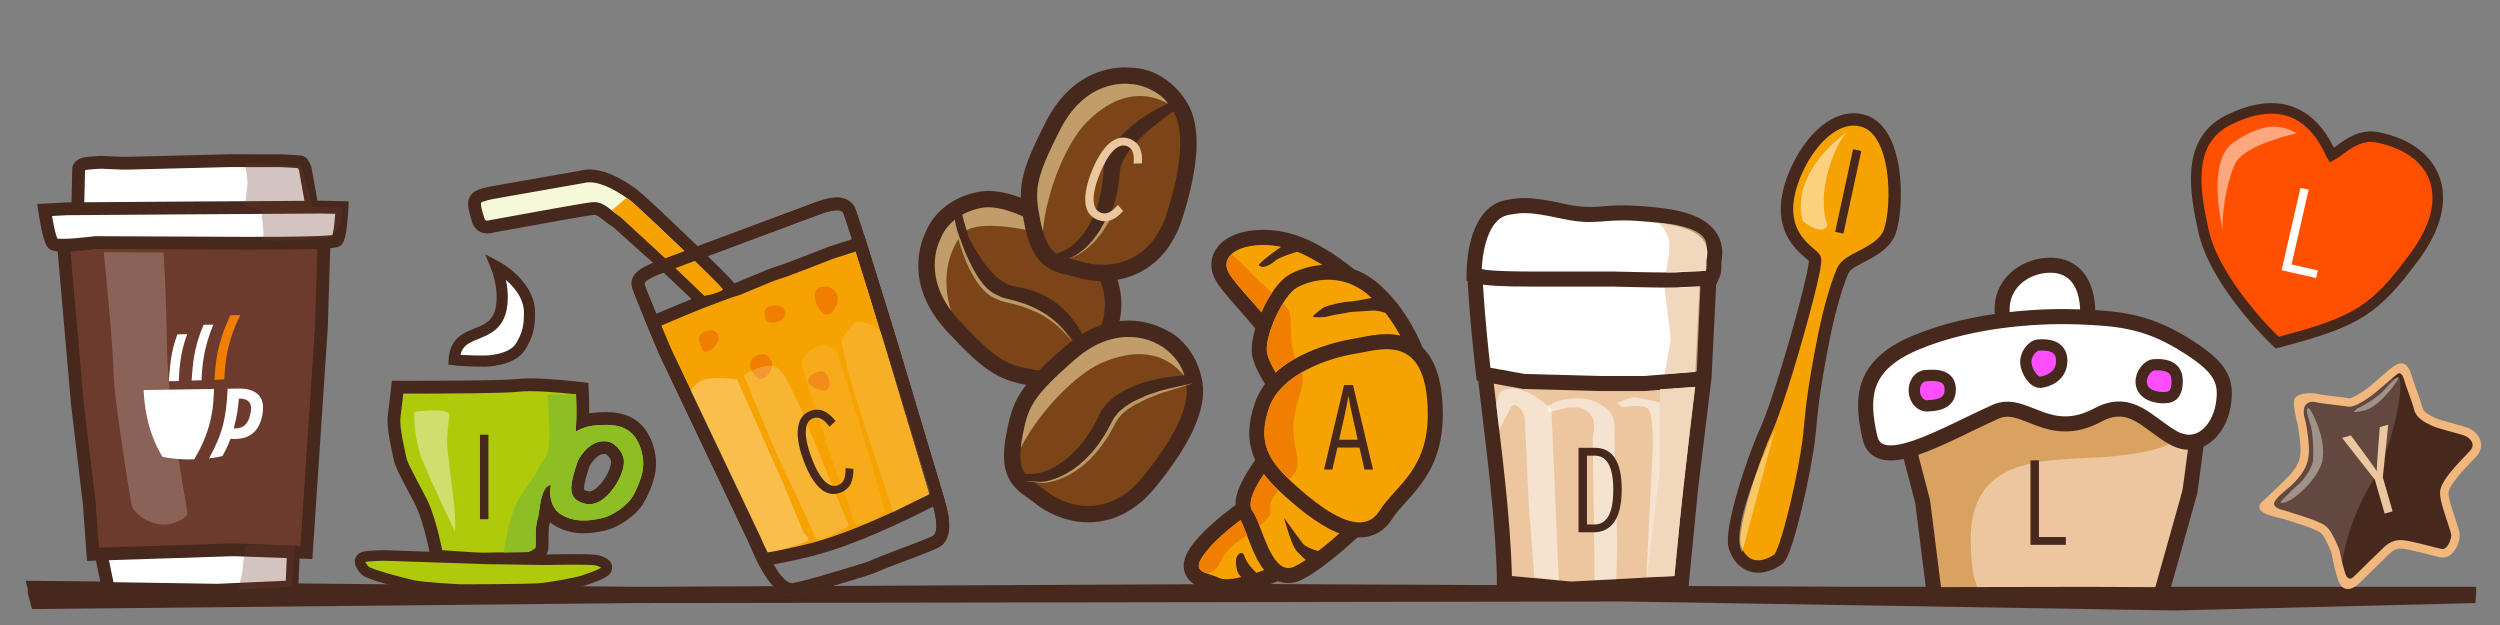 <?xml version="1.0" encoding="utf-8"?>
<!-- Generator: Adobe Illustrator 16.0.0, SVG Export Plug-In . SVG Version: 6.00 Build 0)  -->
<!DOCTYPE svg PUBLIC "-//W3C//DTD SVG 1.1//EN" "http://www.w3.org/Graphics/SVG/1.1/DTD/svg11.dtd">
<svg version="1.1" id="Layer_1" xmlns="http://www.w3.org/2000/svg" xmlns:xlink="http://www.w3.org/1999/xlink" x="0px" y="0px"
	 width="332px" height="83px" viewBox="367.5 0 332 83" enable-background="new 367.5 0 332 83" xml:space="preserve">
<rect x="367.5" y="0" width="332" height="83" fill="#808080" stroke="none"/>
<g>
	<g>
		<path fill="#AFCA0B" d="M431.693,74.247c-0.97,0-5.342-0.32-5.527-0.334l-0.649-0.048l-0.123-0.64
			c-0.008-0.039-0.775-3.998-1.829-6.261c-0.166-0.359-0.526-1.037-0.935-1.807c-1.123-2.116-1.867-3.548-1.979-4.154
			c-0.026-0.141-0.076-0.365-0.139-0.646c-0.413-1.854-0.838-3.937-0.658-5.198c0.112-0.783,0.36-2.986,0.36-2.987l0.085-0.758
			l2.28,0.004c7.274,0,12.375-0.089,13.645-0.239c0.441-0.053,0.999-0.079,1.655-0.079c2.612,0,6.073,0.407,6.22,0.425l0.721,0.085
			l0.028,0.727c0.004,0.109,0.1,2.65,0.029,3.629c0.402-0.135,0.805-0.226,1.203-0.272c0.678-0.08,1.273-0.118,1.824-0.118
			c2.186,0,3.667,0.648,4.662,2.042c0.911,1.289,1.371,3.224,1.146,4.816c-0.216,1.555-1.143,3.474-1.7,4.28
			c-0.652,0.948-2.53,2.489-4.356,2.913c-1.006,0.232-1.875,0.345-2.658,0.345l0,0c-1.302,0-2.448-0.318-3.505-0.973
			c-0.671-0.416-1.146-1.061-1.437-1.785c-0.05,0.283-0.1,0.598-0.148,0.942c-0.078,0.556-0.119,0.832-0.202,1.042
			c-0.229,0.562-0.22,2.023-0.217,2.726c0.004,0.607,0.005,0.834-0.067,1.044c-0.063,0.188-0.199,0.59-1.428,1.124l-0.157,0.068
			l-5.91,0.077C431.856,74.244,431.781,74.247,431.693,74.247z M447.683,59.438c-1.594,0-2.649,2.076-2.66,2.097
			c-0.198,0.542-0.801,2.343-0.813,3.271c-0.009,0.61,0.169,0.989,1.131,1.243c0.14,0.038,0.281,0.057,0.422,0.057
			c0.693,0,1.451-0.465,2.191-1.344c1.12-1.335,1.634-2.861,1.548-3.618c-0.078-0.688-0.862-1.522-1.292-1.635
			C448.031,59.462,447.854,59.438,447.683,59.438z"/>
	</g>
	<g>
		<path fill="#46281C" d="M437.879,51.95c2.592,0,6.119,0.419,6.119,0.419s0.102,2.67,0.028,3.573
			c-0.032,0.413-0.043,0.872-0.077,1.377c0.694-0.401,1.441-0.689,2.23-0.782c0.631-0.074,1.204-0.112,1.725-0.112
			c1.929,0,3.141,0.524,3.97,1.687c0.8,1.131,1.189,2.841,0.997,4.203c-0.189,1.365-1.031,3.155-1.558,3.916
			c-0.524,0.762-2.227,2.191-3.85,2.568c-0.912,0.211-1.724,0.323-2.466,0.323c-1.141,0-2.12-0.265-3.058-0.846
			c-1.227-0.761-1.602-2.601-1.268-3.845c-0.01,0-0.021-0.001-0.03-0.001c-1.397,0-1.518,3.924-1.728,4.457
			c-0.416,1.024-0.215,3.565-0.297,3.804c-0.08,0.237-0.963,0.621-0.963,0.621l-5.797,0.075c-0.021,0.006-0.077,0.009-0.165,0.009
			c-0.949,0-5.465-0.331-5.465-0.331s-0.782-4.072-1.894-6.459c-0.494-1.07-2.701-4.963-2.849-5.758
			c-0.148-0.795-1.004-4.076-0.791-5.568c0.113-0.79,0.363-3.013,0.363-3.013s0.582,0.002,1.521,0.002
			c3.48,0,11.866-0.023,13.743-0.246C436.761,51.972,437.296,51.95,437.879,51.95 M445.762,66.956c0.875,0,1.85-0.467,2.842-1.646
			c1.244-1.484,1.858-3.233,1.742-4.262c-0.117-1.035-1.146-2.157-1.92-2.361c-0.259-0.068-0.507-0.099-0.743-0.099
			c-2.17,0-3.424,2.574-3.424,2.574s-0.882,2.349-0.899,3.632c-0.019,1.285,0.747,1.809,1.764,2.077
			C445.329,66.927,445.542,66.956,445.762,66.956 M437.879,50.251c-0.699-0.001-1.273,0.027-1.756,0.084
			c-1.237,0.146-6.301,0.234-13.543,0.234l-1.517-0.002l-1.523-0.004l-0.171,1.514c-0.002,0.022-0.248,2.206-0.356,2.962
			c-0.2,1.404,0.24,3.577,0.669,5.504c0.06,0.268,0.108,0.482,0.134,0.618c0.122,0.659,0.646,1.726,2.063,4.396
			c0.393,0.74,0.764,1.439,0.912,1.763c1.011,2.17,1.761,6.028,1.768,6.067l0.247,1.278l1.299,0.096
			c0.468,0.034,4.605,0.336,5.589,0.336c0.087,0,0.181-0.001,0.282-0.011l5.702-0.073l0.342-0.005l0.313-0.137
			c1.388-0.603,1.737-1.165,1.896-1.636c0.116-0.337,0.115-0.624,0.111-1.316c-0.003-0.489-0.011-1.979,0.15-2.393
			c0.021-0.055,0.041-0.109,0.059-0.166c0.154,0.13,0.319,0.251,0.495,0.36c1.197,0.741,2.49,1.102,3.954,1.102
			c0.849,0,1.78-0.12,2.849-0.367c2.13-0.494,4.163-2.238,4.867-3.261c0.62-0.896,1.604-2.934,1.841-4.646
			c0.257-1.816-0.25-3.944-1.293-5.418c-1.172-1.643-2.873-2.405-5.357-2.405c-0.584,0-1.213,0.041-1.923,0.124
			c-0.076,0.009-0.152,0.02-0.229,0.031c-0.001-1.089-0.049-2.377-0.056-2.575l-0.056-1.452l-1.443-0.172
			C444.051,50.663,440.541,50.251,437.879,50.251L437.879,50.251z M445.816,61.853c0.22-0.401,1.013-1.563,1.866-1.564
			c0.1,0,0.2,0.015,0.31,0.043c0.197,0.094,0.633,0.627,0.664,0.909c0.048,0.418-0.302,1.721-1.355,2.979
			c-0.562,0.668-1.11,1.037-1.539,1.037c-0.067,0-0.134-0.009-0.201-0.026c-0.392-0.104-0.488-0.199-0.489-0.2l0,0
			c0.004,0-0.014-0.072-0.012-0.21C445.068,64.161,445.496,62.725,445.816,61.853L445.816,61.853z"/>
	</g>
</g>
<path fill="#8DBE23" d="M451.874,58.111c-1.053-1.476-2.723-1.923-5.694-1.574c-0.789,0.093-1.536,0.381-2.23,0.782
	c0.034-0.505,0.045-0.964,0.077-1.377c0.073-0.903-0.028-3.573-0.028-3.573s-0.101,0-0.261,0c-0.03,0-0.07,0-0.106,0
	c-0.076,0-0.162,0-0.259,0c-0.027,0.001-0.056,0.001-0.085,0.001c-0.125,0-0.263,0.001-0.414,0.002c-0.009,0-0.017,0-0.024,0
	c-0.692,0.005-1.627,0.016-2.606,0.041c-0.003,0-0.006,0-0.009,0c0.055,0.952,0.119,2.247,0.206,3.968
	c0.236,4.735-0.679,4.094-1.398,5.798c-0.719,1.703-2.442,3.128-3.334,5.558c-0.672,1.816-1.124,4.348-1.324,5.618l3.272-0.042
	c0,0,0.883-0.384,0.963-0.621c0.082-0.238-0.119-2.779,0.297-3.804c0.211-0.537,0.332-4.513,1.758-4.456
	c-0.205,0.766-0.14,1.755,0.225,2.581c0.237,0.484,0.562,0.965,1.043,1.264c1.549,0.959,3.211,1.057,5.523,0.522
	c1.623-0.377,3.325-1.807,3.85-2.568c0.526-0.761,1.368-2.551,1.558-3.916C453.063,60.952,452.674,59.242,451.874,58.111z
	 M448.604,65.311c-1.241,1.474-2.453,1.835-3.48,1.562c-1.017-0.269-1.782-0.792-1.764-2.077c0.018-1.283,0.899-3.632,0.899-3.632
	s1.543-3.168,4.167-2.476c0.774,0.204,1.803,1.326,1.92,2.361C450.462,62.077,449.848,63.826,448.604,65.311z"/>
<g>
	<g>
		<path fill="#7B4517" d="M507.524,50.466c-0.705,0-1.496-0.072-2.42-0.223c-4.09-0.654-5.643-1.145-11.09-7.035
			c-5.422-5.862-3.004-11.152-2.602-11.925c0.705-1.855,2.68-4.049,6.158-4.728c0.379-0.073,0.785-0.11,1.207-0.11
			c3.08,0,7.164,1.957,12.133,5.815c5.736,4.453,5.205,10.512,2.135,14.542c-0.225,0.295-0.416,0.588-0.6,0.869
			C511.587,48.981,510.612,50.466,507.524,50.466L507.524,50.466z"/>
		<path fill="#46281C" d="M498.778,27.529c2.811,0,6.775,1.945,11.469,5.59c5.281,4.101,4.646,9.474,1.938,13.027
			c-1.256,1.646-1.562,3.234-4.658,3.234c-0.627,0-1.365-0.064-2.248-0.207c-3.893-0.625-5.191-0.998-10.465-6.699
			c-5.273-5.703-2.408-10.744-2.408-10.744c0.625-1.723,2.43-3.535,5.375-4.109C498.093,27.56,498.427,27.529,498.778,27.529
			 M498.778,25.359c-0.49,0-0.967,0.045-1.414,0.133c-3.885,0.756-6.121,3.236-6.947,5.357c-0.559,1.131-2.945,6.883,2.801,13.097
			c5.377,5.812,7.127,6.633,11.717,7.369c0.979,0.158,1.826,0.234,2.592,0.234c3.674,0,4.92-1.898,5.828-3.283
			c0.186-0.283,0.361-0.551,0.555-0.805c3.396-4.457,3.992-11.148-2.33-16.058C506.413,27.393,502.106,25.359,498.778,25.359
			L498.778,25.359z"/>
	</g>
	<g>
		<path opacity="0.7" fill="#DEC28D" d="M497.778,27.621c-2.945,0.574-4.748,2.387-5.373,4.109c0,0-2.449,4.329,1.385,9.501
			c-1.25-4.042-0.465-7.558,1.389-10.072c2.092-2.836,12.786,0.367,12.786,0.367l-3.728-2.338
			C501.644,27.859,499.44,27.296,497.778,27.621z"/>
	</g>
	<g>
		<path fill="#46281C" d="M495.167,28.083c0,0,0.773,3.004,1.066,3.596c0.295,0.596,0.768,1.424,1.367,2.367
			c0.609,0.93,1.385,1.979,2.355,2.82c0.494,0.404,1.021,0.772,1.592,0.985c0.281,0.113,0.574,0.177,0.867,0.224l1.201,0.225
			c0.883,0.229,1.709,0.499,2.457,0.891c0.758,0.379,1.449,0.846,2.068,1.349c0.615,0.508,1.143,1.062,1.607,1.609
			c0.455,0.555,0.84,1.109,1.16,1.635c0.33,0.521,0.576,1.027,0.787,1.475c0.215,0.443,0.377,0.842,0.512,1.166
			c0.256,0.652,0.371,1.033,0.371,1.033l-0.877,0.396c0,0-0.199-0.33-0.547-0.91c-0.342-0.574-0.861-1.375-1.557-2.25
			c-0.695-0.871-1.568-1.828-2.668-2.596c-0.539-0.396-1.129-0.75-1.764-1.025c-0.633-0.295-1.305-0.5-1.934-0.66l-1.105-0.186
			c-0.475-0.073-0.941-0.19-1.373-0.368c-0.871-0.345-1.598-0.869-2.199-1.433c-1.199-1.14-1.953-2.408-2.502-3.508
			c-0.551-1.103-0.85-2.074-1.061-2.75c-0.203-0.677-0.877-3.755-0.877-3.755L495.167,28.083z"/>
	</g>
</g>
<g>
	<g>
		<g>
			<path fill="#F6A200" d="M536.859,46.324c-0.324-0.226-0.513-0.6-0.517-1.022c-0.011-0.851-1.938-3.022-3.343-4.609
				c-1.003-1.134-2.039-2.301-2.84-3.404c-1.239-1.703-0.751-3.008-0.353-3.633c1.155-1.805,4.43-2.579,7.969-1.88
				c2.607,0.515,5.234,2.078,6.979,3.295c1.653,1.16,2.755,2.164,2.798,2.207l0.783,0.719l-0.766,0.736
				c-9.015,8.681-10.047,8.058-10.701,7.599C536.865,46.329,536.861,46.326,536.859,46.324z"/>
			<path fill="#46281C" d="M544.181,35.893c1.62,1.131,2.697,2.121,2.697,2.121s-8.483,8.166-9.445,7.491
				c-0.057-0.039-0.088-0.11-0.089-0.215c-0.023-1.882-4.175-5.562-6.373-8.589c-2.202-3.029,2.063-4.842,6.61-3.94
				C539.965,33.228,542.401,34.645,544.181,35.893 M545.326,34.253c-2.647-1.854-5.126-3.019-7.358-3.458
				c-3.318-0.656-7.395-0.196-9,2.323c-0.913,1.429-0.774,3.164,0.383,4.757c0.828,1.141,1.882,2.329,2.898,3.48
				c1.091,1.229,2.904,3.278,3.095,4.017c0.026,0.728,0.366,1.371,0.94,1.771c1.603,1.12,3.37,0.024,7.547-3.623
				c2.252-1.967,4.346-3.982,4.435-4.068l1.531-1.472l-1.567-1.438C548.183,36.495,547.035,35.449,545.326,34.253L545.326,34.253z"
				/>
		</g>
		<g>
			<path fill="#F6A200" d="M538.919,54.105c-0.382-0.473-3.715-4.696-4.143-7.061c-0.462-2.521,2.197-8.395,4.375-9.674
				c1.886-1.1,6.091-2.259,9.905,0.41c0.188,0.133,0.374,0.271,0.562,0.425c4.485,3.639,6.354,9.535,6.433,9.785l0.287,0.932
				l-16.982,5.73L538.919,54.105z"/>
			<path fill="#46281C" d="M548.48,38.601c0.17,0.119,0.341,0.245,0.505,0.381c4.306,3.49,6.11,9.303,6.11,9.303L539.7,53.482
				c0,0-3.544-4.432-3.941-6.618c-0.398-2.184,2.125-7.585,3.899-8.626C541.35,37.246,545.092,36.229,548.48,38.601 M549.628,36.96
				c-4.225-2.956-8.891-1.674-10.98-0.45c-2.53,1.485-5.391,7.792-4.855,10.713c0.463,2.553,3.7,6.701,4.346,7.506l0.876,1.097
				l1.326-0.449l15.395-5.198l1.85-0.623l-0.581-1.864c-0.08-0.26-2.036-6.433-6.753-10.266
				C550.044,37.262,549.837,37.106,549.628,36.96L549.628,36.96z"/>
		</g>
		<g>
			<path fill="#F6A200" d="M526.521,76.664c-0.578-0.402-0.755-0.908-0.808-1.256c-0.111-0.791,0.261-1.645,1.242-2.853
				c2.503-3.083,7.6-6.347,7.813-6.481l1.068-0.679l3.408,9.844l-0.846,0.367c-1.677,0.732-7.295,3.033-9.347,2.075
				c-0.32-0.149-0.687-0.268-1.042-0.38C527.464,77.127,526.944,76.964,526.521,76.664z"/>
			<path fill="#46281C" d="M535.307,66.918l2.692,7.771c0,0-6.724,2.925-8.522,2.086c-0.859-0.399-1.846-0.557-2.381-0.931
				c-0.592-0.412-0.637-1.093,0.636-2.656C530.161,70.193,535.307,66.918,535.307,66.918 M536.371,63.87l-2.137,1.361
				c-0.225,0.141-5.452,3.484-8.057,6.694c-0.778,0.96-1.647,2.237-1.455,3.618c0.078,0.547,0.352,1.333,1.223,1.941
				c0.55,0.382,1.166,0.582,1.763,0.77c0.338,0.11,0.659,0.212,0.922,0.335c2.164,1.009,6.721-0.562,10.168-2.065l1.695-0.738
				l-0.605-1.752l-2.691-7.771L536.371,63.87L536.371,63.87z"/>
		</g>
		<g>
			<path fill="#F6A200" d="M537.037,75.921c-1.417-0.99-2.27-3.241-3.021-5.229c-0.34-0.901-0.69-1.828-0.95-2.17
				c-1.423-1.895,0.508-4.742,1.915-6.82c0.232-0.341,0.443-0.65,0.607-0.916c1.248-2.002,5.788-0.27,9.376,1.538l0.333,0.169
				l2.917,7.047l-0.486,0.472c-0.188,0.187-4.659,4.539-7.863,6.113C538.892,76.604,537.913,76.533,537.037,75.921z"/>
			<path fill="#46281C" d="M544.516,63.217l2.516,6.08c0,0-4.509,4.408-7.605,5.93c-0.688,0.339-1.285,0.244-1.814-0.124
				c-1.844-1.292-2.815-5.944-3.745-7.178c-1.193-1.591,1.54-4.958,2.57-6.605C537.466,59.672,544.516,63.217,544.516,63.217
				 M546.078,61.767l-0.661-0.337c-8.683-4.368-10.185-1.962-10.676-1.173c-0.159,0.257-0.361,0.555-0.586,0.884
				c-1.488,2.197-3.739,5.517-1.885,7.982c0.177,0.252,0.543,1.22,0.811,1.927c0.803,2.119,1.713,4.524,3.384,5.692
				c1.175,0.82,2.539,0.919,3.84,0.28c3.349-1.646,7.933-6.105,8.126-6.296l0.967-0.943l-0.519-1.251l-2.514-6.08L546.078,61.767
				L546.078,61.767z"/>
		</g>
		<g>
			<path fill="#F6A200" d="M542.43,68.08c-1.087-0.761-2.266-1.713-3.595-2.911c-3.78-3.394-5.496-6.204-3.746-11.33
				c1.692-4.95,8.471-7.262,12.212-7.85c0.322-0.048,0.673-0.118,1.048-0.191c1.95-0.391,4.623-0.921,6.738,0.557
				c1.822,1.275,2.802,3.714,2.992,7.458c0.342,6.678-2.27,9.579-4.572,12.139c-0.745,0.829-1.45,1.611-2.01,2.482
				c-0.657,1.022-1.539,1.648-2.625,1.861C547.154,70.634,545.047,69.911,542.43,68.08z"/>
			<path fill="#46281C" d="M554.515,47.174c1.357,0.949,2.374,2.902,2.565,6.688c0.432,8.42-4.066,10.36-6.423,14.029
				c-1.662,2.585-4.729,1.414-7.651-0.63c-1.233-0.861-2.44-1.88-3.503-2.835c-3.59-3.226-5.044-5.642-3.468-10.262
				c1.578-4.62,8.221-6.684,11.423-7.183C549.409,46.67,552.384,45.685,554.515,47.174 M555.66,45.533L555.66,45.533
				c-2.463-1.723-5.5-1.117-7.508-0.718c-0.357,0.073-0.695,0.14-1.006,0.187c-1.091,0.172-10.732,1.863-13,8.515
				c-1.921,5.62,0.021,8.804,4.02,12.397c1.361,1.224,2.573,2.202,3.694,2.985c2.851,1.993,5.207,2.77,7.206,2.377
				c1.344-0.265,2.476-1.063,3.271-2.304c0.517-0.801,1.196-1.557,1.915-2.355c2.313-2.568,5.187-5.766,4.827-12.857
				C558.87,49.688,557.752,46.997,555.66,45.533L555.66,45.533z"/>
		</g>
	</g>
	<path fill="#46281C" d="M543.084,73.333c0,0-2.04-0.482-2.583-1.166c-0.537-0.683-2.488-3.405-2.488-3.405s0.922,3.337,1.482,4.137
		c0.559,0.799,1.604,1.63,1.604,1.63L543.084,73.333z"/>
	<path fill="#46281C" d="M534.499,76.223c0,0-1.427-1.306-1.726-2.33c-0.301-1.025-1.038-0.116-1.093,0.255
		c-0.054,0.367-0.107,0.734,0.102,1.597c0.212,0.861,1.265,1.392,1.265,1.392L534.499,76.223z"/>
	<path fill="#46281C" d="M551.987,41.696c0,0-1.532-0.538-2.28-0.45c-0.749,0.087-2.759,0.13-3.144,0.242
		c-0.384,0.113-2.142,0.335-2.735,0.528c-0.594,0.193-2.081,0.145-1.976-0.008c0.106-0.154,1.151-1.103,1.659-1.281
		c0.506-0.179,2.219-0.651,3.068-0.665c0.848-0.016,3.307-0.586,3.671-0.562C550.614,39.528,551.987,41.696,551.987,41.696z"/>
	<path fill="#46281C" d="M540.417,33.25c-0.229-0.005-3.195,0.969-3.533,1.345c-0.339,0.371-1.48,1.023-1.872,0.825
		c-0.394-0.201-0.622-0.082,0.352-0.927c0.971-0.846,2.695-2.004,2.695-2.004L540.417,33.25z"/>
	<path fill="#F07F00" d="M533.158,71.125c-0.338-0.739-0.624-1.503-0.925-2.058c-1.614,1.202-3.254,2.582-4.502,4.121
		c-1.237,1.523-1.227,2.209-0.679,2.622c0.348,0.184,0.685,0.275,0.995,0.219c1.75-0.312,0.978-2.127,3.927-4.15
		C533.103,71.102,532.943,71.248,533.158,71.125z"/>
	<path fill="#F07F00" d="M537.278,65.09c-0.814-0.701-1.453-1.505-1.941-2.119c-1.122,1.693-2.335,3.795-1.467,4.954
		c0.286,0.382,0.578,1.1,0.903,1.94c0.111-0.102,0.237-0.218,0.392-0.355c2.073-1.869,0.205-1.388,1.473-3.568
		C536.712,65.812,537.207,65.204,537.278,65.09z"/>
	<path fill="#F07F00" d="M539.862,53.326c0.831-2.714,0.743-3.384,0.453-3.85c-1.921,1.127-3.587,2.662-4.278,4.687
		c-1.449,4.241-0.338,6.625,2.627,9.481c0.075-0.061,0.152-0.124,0.236-0.208c0.773-0.741,1.132-1.252,0.771-3.291
		C539.311,58.104,538.881,56.527,539.862,53.326z"/>
	<path fill="#F07F00" d="M539.014,45.377c-0.188-1.918-0.001-2.555-0.206-3.723c-0.069-0.381-0.415-0.85-0.923-1.384
		c-1.281,2.079-2.365,5.06-2.096,6.549c0.118,0.657,0.62,1.772,1.124,2.653c0.965-0.98,2.021-1.559,2.568-1.862
		C539.308,47.004,539.094,46.204,539.014,45.377z"/>
	<path fill="#F07F00" d="M533.639,36.254c-2.211-2.315-2.595-2.503-2.595-2.503c-0.79,0.726-0.954,1.737-0.074,2.948
		c1.142,1.571,2.719,3.203,4.062,4.785c0.295-0.769,0.871-1.879,1.403-2.633C535.476,37.974,534.681,37.34,533.639,36.254z"/>
</g>
<g>
	<g>
		<g>
			<path fill="#7B4517" d="M503.893,64.71c-1.615-1.245-2.461-2.838-1.681-6.927c0.777-4.068,1.311-5.606,7.358-10.877
				c6.019-5.249,11.237-2.675,11.997-2.253c0.511,0.212,1.005,0.502,1.468,0.858c1.612,1.24,2.704,3.172,3.077,5.439
				c0.526,3.195-1.523,7.626-6.094,13.166c-4.822,5.85-10.758,4.671-14.372,1.886l-0.387-0.306c-0.234-0.18-0.464-0.34-0.69-0.498
				C504.335,65.035,504.106,64.874,503.893,64.71z"/>
			<path fill="#46281C" d="M522.374,46.372c1.229,0.947,2.304,2.542,2.668,4.753c0.467,2.845-1.607,7.145-5.861,12.303
				c-4.17,5.058-9.397,4.393-12.872,1.715c-0.07-0.054-0.137-0.106-0.205-0.162c-0.061-0.05-0.121-0.096-0.182-0.144
				c-0.478-0.368-0.947-0.663-1.367-0.987c-1.216-0.938-1.996-2.093-1.277-5.861c0.74-3.873,1.15-5.161,7.006-10.263
				c5.853-5.104,10.809-2.094,10.809-2.094C521.524,45.805,521.959,46.052,522.374,46.372 M523.699,44.653
				c-0.526-0.405-1.088-0.737-1.669-0.98c-1.116-0.594-6.797-3.146-13.173,2.417c-5.969,5.199-6.84,6.926-7.711,11.49
				c-0.766,4.005-0.182,6.244,2.082,7.988c0.229,0.176,0.471,0.347,0.721,0.521c0.211,0.146,0.429,0.298,0.646,0.467l0.142,0.113
				c0.082,0.063,0.165,0.13,0.246,0.192c4.314,3.325,10.899,3.979,15.871-2.053c4.776-5.796,6.907-10.518,6.326-14.036
				C526.766,48.236,525.528,46.063,523.699,44.653L523.699,44.653z"/>
		</g>
		<path opacity="0.7" fill="#DEC28D" d="M513.658,48.26c3.087-1.386,7.771-2.428,11.141,1.676c-0.605-2.476-3.058-4.045-3.708-4.303
			c0,0-4.955-3.011-10.809,2.092c-5.854,5.104-6.266,6.393-7.005,10.264c-0.102,0.532-0.167,1.001-0.209,1.437
			C505.78,54.244,510.582,49.637,513.658,48.26z"/>
	</g>
	<g>
		<path fill="#46281C" d="M525.783,50.938c0,0-0.404,0.094-1.112,0.257c-0.712,0.159-1.718,0.446-2.896,0.812
			c-1.171,0.382-2.524,0.876-3.798,1.592c-0.627,0.367-1.235,0.787-1.726,1.276c-0.245,0.245-0.448,0.512-0.624,0.784l-0.555,1.055
			c-0.383,0.736-0.9,1.593-1.409,2.285c-0.52,0.719-1.104,1.38-1.706,1.983c-0.61,0.597-1.262,1.113-1.921,1.548
			c-0.659,0.434-1.329,0.777-1.979,1.023c-0.642,0.266-1.275,0.393-1.833,0.489c-0.564,0.075-1.064,0.081-1.476,0.061
			c-0.412-0.043-0.73-0.097-0.944-0.165c-0.215-0.06-0.327-0.091-0.327-0.091l0.229-0.934c0,0,0.096,0.006,0.275,0.019
			c0.173,0.026,0.44-0.002,0.771-0.007c0.333-0.035,0.735-0.102,1.188-0.229c0.451-0.146,0.945-0.341,1.462-0.612
			c0.522-0.256,1.047-0.625,1.581-1.031c0.535-0.408,1.049-0.909,1.554-1.452c0.496-0.552,0.979-1.152,1.408-1.812
			c0.22-0.327,0.446-0.653,0.632-0.992c0.195-0.333,0.394-0.664,0.581-1.062l0.284-0.569l0.146-0.286l0.193-0.348
			c0.279-0.441,0.602-0.84,0.954-1.183c0.7-0.693,1.483-1.187,2.252-1.583c1.544-0.788,3.054-1.192,4.344-1.462
			c1.291-0.274,2.383-0.354,3.143-0.42c0.757-0.055,1.207-0.041,1.207-0.041L525.783,50.938z"/>
	</g>
</g>
<g>
	<g>
		<g>
			<path fill="#7B4517" d="M508.707,35.251c-1.962-0.559-3.337-1.726-4.126-5.812c-0.784-4.065-0.859-5.692,2.808-12.828
				c3.646-7.104,9.448-6.645,10.311-6.534c0.553,0.008,1.118,0.093,1.682,0.254c1.956,0.556,3.687,1.945,4.871,3.912
				c1.672,2.774,1.408,7.649-0.785,14.488c-2.313,7.219-8.264,8.321-12.652,7.072l-0.473-0.141c-0.284-0.08-0.558-0.145-0.824-0.207
				C509.238,35.389,508.965,35.325,508.707,35.251z"/>
			<path fill="#46281C" d="M519.085,11.374c1.493,0.426,3.081,1.509,4.237,3.428c1.487,2.471,1.152,7.232-0.889,13.599
				c-2.001,6.243-7.104,7.56-11.323,6.359c-0.084-0.024-0.166-0.049-0.251-0.075c-0.074-0.022-0.147-0.044-0.221-0.065
				c-0.58-0.165-1.126-0.267-1.635-0.411c-1.477-0.421-2.63-1.205-3.357-4.973c-0.747-3.871-0.843-5.22,2.707-12.127
				c3.548-6.908,9.267-5.946,9.267-5.946C518.085,11.162,518.58,11.23,519.085,11.374 M519.68,9.287
				c-0.64-0.182-1.284-0.281-1.914-0.293c-1.256-0.138-7.479-0.404-11.341,7.122c-3.62,7.041-3.79,8.968-2.909,13.529
				c0.771,4.004,2.144,5.868,4.892,6.65c0.278,0.078,0.565,0.147,0.862,0.217c0.25,0.059,0.509,0.118,0.773,0.194l0.174,0.053
				c0.1,0.029,0.201,0.06,0.3,0.088c5.239,1.491,11.599-0.339,13.982-7.783c2.292-7.152,2.522-12.326,0.68-15.38
				C523.854,11.48,521.9,9.919,519.68,9.287L519.68,9.287z"/>
		</g>
		<path opacity="0.7" fill="#DEC28D" d="M511.688,16.355c2.354-2.431,6.319-5.133,10.97-2.568c-1.479-2.075-4.339-2.625-5.038-2.624
			c0,0-5.718-0.962-9.266,5.945c-3.55,6.909-3.454,8.258-2.707,12.127c0.102,0.533,0.215,0.992,0.338,1.413
			C506.584,24.832,509.34,18.774,511.688,16.355z"/>
	</g>
	<g>
		<path fill="#46281C" d="M523.943,14.354c0,0-0.342,0.236-0.939,0.649c-0.603,0.412-1.43,1.052-2.389,1.828
			c-0.948,0.788-2.021,1.748-2.94,2.885c-0.445,0.573-0.855,1.188-1.129,1.825c-0.138,0.318-0.228,0.641-0.29,0.958l-0.124,1.186
			c-0.083,0.827-0.248,1.813-0.464,2.645c-0.217,0.86-0.516,1.69-0.851,2.475c-0.346,0.779-0.76,1.502-1.21,2.149
			c-0.452,0.646-0.947,1.214-1.46,1.683c-0.498,0.485-1.04,0.838-1.522,1.134c-0.496,0.278-0.958,0.47-1.348,0.602
			c-0.399,0.113-0.715,0.182-0.938,0.197c-0.222,0.024-0.339,0.037-0.339,0.037l-0.133-0.952c0,0,0.092-0.03,0.265-0.085
			c0.169-0.039,0.408-0.164,0.713-0.292c0.296-0.156,0.646-0.366,1.018-0.652c0.366-0.303,0.752-0.666,1.132-1.11
			c0.391-0.431,0.74-0.968,1.087-1.544c0.346-0.578,0.637-1.231,0.905-1.923c0.257-0.697,0.482-1.434,0.637-2.206
			c0.084-0.385,0.173-0.771,0.22-1.155c0.059-0.382,0.12-0.763,0.147-1.201l0.052-0.635l0.03-0.319l0.052-0.395
			c0.097-0.514,0.248-1.003,0.448-1.452c0.394-0.903,0.938-1.651,1.505-2.305c1.144-1.304,2.396-2.238,3.495-2.966
			c1.098-0.732,2.082-1.211,2.764-1.554c0.684-0.331,1.105-0.484,1.105-0.484L523.943,14.354z"/>
	</g>
</g>
<polygon fill="#46281C" points="696.229,80.086 656.317,81.072 582.904,79.875 451.992,80.086 371.745,80.881 371.182,78.771 
	371.182,78.49 371.182,78.21 370.904,77.129 452.469,77.93 532.591,77.551 615.046,77.93 696.334,77.93 696.334,78.21 
	696.334,78.49 696.334,78.771 "/>
<g>
	<g>
		<polygon fill="#EBC69F" points="654.344,78.978 659.977,52.884 618.92,51.048 624.379,78.972 		"/>
		<path fill="#D9A260" d="M650.973,55.802l-3.287-4.754l-4.631,2.863l-3.67,2.803l-3.131-2.037l-5.703-0.606l-4.574,3.142
			l-5.191,3.25l3.594,18.508l6.57-0.063c0,0-1.691-0.108-1.74-7.161c-0.078-11.381,10.111-10.566,17.461-11.037
			c7.354-0.471,9.461-2.025,9.461-2.025L650.973,55.802z"/>
		<polygon fill="none" stroke="#46281C" stroke-width="2" points="644.82,78.933 654.48,78.978 658.32,65.317 659.977,52.884 
			640.164,54.669 618.99,51.938 622.834,66.642 624.379,78.972 		"/>
		<path fill="#FFFFFF" stroke="#46281C" stroke-width="2" d="M639.356,35.23c-3.131,0.199-6.208,2.504-5.968,6.275
			c0.242,3.774,2.977,6.668,6.107,6.469c3.131-0.201,5.475-3.422,5.232-7.193C644.488,37.007,642.487,35.029,639.356,35.23z"/>
		<path fill="#FFFFFF" stroke="#46281C" stroke-width="2" d="M632.521,54.679c3.883-1.731,6.92,3.988,13.598,0.42
			c4.378-2.344,6.644,1.166,9.969,3.029c3.321,1.863,6.072-0.895,6.649-4.295c0.576-3.4-0.34-5.156-5.343-8.209
			c-5.002-3.055-8.754-3.339-13.834-3.541c-4.457-0.176-13.754,0.116-21.644,3.416c-7.266,3.039-7.244,7.438-6.106,12.543
			C616.944,63.146,625.599,57.761,632.521,54.679z"/>
		<path fill="#FF4EFF" stroke="#46281C" stroke-width="1.5" d="M623.193,49.89c-0.885,0.058-1.545,0.998-1.475,2.105
			c0.072,1.104,0.846,1.955,1.729,1.898c0.887-0.057,3.07-0.064,3.045-2.205C626.469,49.55,624.078,49.833,623.193,49.89z"/>
		<path fill="#FF4EFF" stroke="#46281C" stroke-width="1.5" d="M638.24,45.819c-0.883,0.057-1.783,1.257-1.711,2.361
			c0.07,1.105,1.031,2.64,1.916,2.584c0.885-0.059,2.879-0.75,2.855-2.889S639.127,45.761,638.24,45.819z"/>
		<path fill="#FF4EFF" stroke="#46281C" stroke-width="1.5" d="M653.56,48.444c-0.883,0.056-1.781,1.258-1.711,2.362
			c0.072,1.105,1.043,1.901,2.688,1.998c1.166,0.068,2.109-0.164,2.088-2.304C656.599,48.361,654.446,48.387,653.56,48.444z"/>
	</g>
</g>
<g>
	<g>
		<path fill="#F6A200" stroke="#46281C" stroke-width="1.645" d="M614.792,16.002c-5.148-1.303-9.836,6.75-9.98,11.494
			c-0.137,4.529,3.346,6.122,3.697,6.839c0.357,0.721-2.16,9.558-2.16,9.558s-2.622,9.529-4.391,13.429
			c-1.769,3.903-4.746,13.084-4.086,15.257c0.793,2.619,3.158,3.531,5.792,1.684c1.104-0.774,3.611-11.754,4.104-16.391
			c0.34-3.21,0.391-5.302,1.964-13.228c0.8-4.047,2.096-8.139,2.678-9.021c0.941-1.425,5.096-2.145,6.056-4.872
			C619.642,27.407,619.655,17.228,614.792,16.002z"/>
		<path opacity="0.5" fill-rule="evenodd" clip-rule="evenodd" fill="#FFFFFF" d="M612.795,17.522c0,0-7.626,5.137-5.916,11.808
			c0,0,2.646,2.233,3.319,0.535C608.627,25.905,611.026,19.251,612.795,17.522z"/>
	</g>
	<path opacity="0.4" fill="#FFFFFF" d="M603.187,57.162c0,0-6.322,13.029-4.329,16.198L603.187,57.162z"/>
</g>
<g>
	<g>
		<path fill="#FF5000" d="M669.508,45.11c-0.324-0.312-7.945-7.696-9.407-14.546c-0.996-4.671-2.503-11.731,3.322-14.622
			c2.893-1.437,5.476-1.874,7.671-1.306c2.535,0.656,4.542,2.62,5.964,5.835c0.037,0.088,0.07,0.148,0.097,0.188
			c0.187-0.095,0.694-0.468,1.042-0.724c1.212-0.895,2.871-2.119,5.006-1.7c0.323,0.063,0.637,0.133,0.943,0.213
			c3.398,0.88,5.769,2.773,6.673,5.333c0.733,2.07,0.861,5.543-2.686,10.326c-5.261,7.101-7.574,8.57-17.675,11.249l-0.546,0.144
			L669.508,45.11z"/>
	</g>
	<g>
		<path fill="none" stroke="#46281C" stroke-width="1.4" stroke-miterlimit="10" d="M669.508,45.11
			c-0.324-0.312-7.945-7.696-9.407-14.546c-0.996-4.671-2.503-11.731,3.322-14.622c2.893-1.437,5.476-1.874,7.671-1.306
			c2.535,0.656,4.542,2.62,5.964,5.835c0.037,0.088,0.07,0.148,0.097,0.188c0.187-0.095,0.694-0.468,1.042-0.724
			c1.212-0.895,2.871-2.119,5.006-1.7c0.323,0.063,0.637,0.133,0.943,0.213c3.398,0.88,5.769,2.773,6.673,5.333
			c0.733,2.07,0.861,5.543-2.686,10.326c-5.261,7.101-7.574,8.57-17.675,11.249l-0.546,0.144L669.508,45.11z"/>
	</g>
	<path opacity="0.5" fill="#FFFFFF" enable-background="new    " d="M662.747,30.769c0,0-2.425-9.25,1.367-11.853
		c3.631-2.493,6.08-2.563,8.405-1.215c0,0-6.919,1.475-8.162,3.976C663.115,24.18,662.41,29.195,662.747,30.769z"/>
</g>
<g>
	<path fill="#FFFFFF" stroke="#46281C" stroke-width="1.7" d="M377.805,28.661c0,0,0.147-6.015,0.141-6.272
		c-0.006-0.257,0.424-0.575,0.856-0.658c0.432-0.083,2.054-0.179,2.054-0.179s2.888,0.144,3.548,0.123
		c0.66-0.021,13.473-0.335,13.473-0.335l6.901,0.003c0,0,2.461,0.112,2.695,0.176c0.233,0.064,0.553,0.854,0.553,0.854l1.037,5.824
		L377.805,28.661z"/>
	<polygon fill="#FFFFFF" stroke="#46281C" stroke-width="1.7" points="378.438,40.322 380.328,61.102 380.637,72.146 
		381.873,78.154 396.393,78.381 406.264,77.933 407.447,51.513 407.312,42.475 407.695,39.169 	"/>
	<polygon fill="#6D3B2D" stroke="#46281C" stroke-width="1.7" stroke-miterlimit="10" points="375.741,30.316 377.788,53.698 
		379.355,66.882 379.843,73.615 398.496,73.009 408.188,73.358 410.179,43.476 410.512,32.754 410.975,28.97 	"/>
	<path fill="#FFFFFF" stroke="#46281C" stroke-width="1.7" d="M373.416,27.887c0,0,0.574,3.949,1.123,4.48
		c0.545,0.53,5.594-0.151,5.594-0.151l17.463,0.077c0,0,14.092,0.126,14.625-0.352c0.532-0.481,0.697-4.373,0.697-4.373l-2.682-0.06
		l-17.611,0.107l-16.204,0.113L373.416,27.887z"/>
	<g>
		<g>
			<g>
				<g>
					<g>
						<path fill="#FFFFFF" d="M395.922,51.652c-0.09,1.739-0.029,5.054-2.638,9.349c-1.341,0.061-3.175-0.092-4.211-0.34
							c-2.11-3.442-2.432-7.2-2.496-8.87L395.922,51.652"/>
						<path fill="#F07F00" d="M395.971,50.445c0.177-2.165,0.225-4.509,2.115-8.579l1.324-0.021
							c-1.838,3.67-2.041,6.602-2.124,8.542L395.971,50.445"/>
						<path fill="#FFFFFF" d="M392.947,50.532c0.157-1.946,0.207-4.144,1.584-7.401l1.297-0.018
							c-1.352,3.256-1.488,5.642-1.562,7.384L392.947,50.532"/>
						<path fill="#FFFFFF" d="M389.923,50.621c0.139-1.694,0.206-3.782,1.133-6.223l1.301-0.02c-0.928,2.44-1.05,4.708-1.116,6.227
							L389.923,50.621"/>
						<path fill="#FFFFFF" d="M398.108,58.274c-0.317,0.826-0.459,1.191-1.067,2.294c-0.594,0.142-1.139,0.237-1.787,0.313
							c1.901-3.434,2.291-5.56,2.477-9.254l1.477-0.024c0.496-0.012,3.494-0.069,3.213,2.931c-0.18,1.867-1.031,3.28-2.648,3.644
							C399.268,58.292,398.441,58.327,398.108,58.274 M398.548,56.89c0.22,0.021,0.495,0.026,0.854-0.087
							c0.531-0.166,1.127-0.551,1.401-2.104c0.29-1.626-0.924-1.788-1.578-1.759C399.104,54.141,399.022,55.027,398.548,56.89"/>
					</g>
				</g>
			</g>
		</g>
	</g>
	<path opacity="0.2" fill="#FFFFFF" d="M381.278,33.482c0,0,1.274,12.62,1.298,15.947c0.023,3.326,2.199,16.759,2.438,17.758
		c0.236,0.999,2.865,3.054,5.28,2.341c2.412-0.714,2.096-1.562,2.096-1.562s-2.593-13.89-2.707-21.53
		c-0.113-7.643-0.457-12.902-0.457-12.902L381.278,33.482z"/>
	<path opacity="0.3" fill="#6D3B2D" d="M400.056,21.609l0.329,2.71l-0.342,3.013l2.142,0.55c0,0,0.437,3.389,0.251,3.877
		c-0.186,0.487,8.923-0.134,8.923-0.134l1.522-1.963l0.037-2.094l-3.949-0.078c0,0-1.447-5.896-1.441-5.605
		C407.529,22.176,400.056,21.609,400.056,21.609z"/>
	<polygon opacity="0.3" fill="#6D3B2D" points="400.034,72.437 399.699,75.837 399.151,78.271 406.264,77.933 406.629,72.339 	"/>
</g>
<g>
	<g>
		<g>
			<path fill="#6D3B2D" d="M478.639,27.926c0.413,0,0.719,0.109,0.856,0.376c0.337,0.657,5.604,17.853,5.604,17.853l6.396,21.366
				c0,0,0.861,3.107-0.11,3.653c-0.968,0.549-6.689,2.527-8.52,3.388c-0.247,0.114-8.22,2.594-10.068,2.877
				c-0.039,0.006-0.079,0.009-0.119,0.009c-1.83,0-4.185-6.154-4.185-6.154l-5.373-11.308l-6.57-13.795c0,0-3.402-8.026-3.473-8.486
				c-0.071-0.462,1.532-1.144,2.912-1.646c1.377-0.5,18.886-7.053,20.35-7.586C477.207,28.158,478.037,27.926,478.639,27.926
				 M478.639,26.226L478.639,26.226c-0.743,0-1.657,0.206-2.879,0.649c-0.725,0.264-5.188,1.93-9.911,3.695
				c-4.79,1.789-9.743,3.639-10.439,3.891c-2.358,0.858-4.288,1.714-4.013,3.502c0.036,0.232,0.103,0.669,3.588,8.891l0.015,0.034
				l0.016,0.034l6.57,13.795l5.345,11.246c1.266,3.293,3.284,7.185,5.748,7.185c0.125,0,0.251-0.01,0.374-0.028
				c1.925-0.295,10.062-2.8,10.527-3.015c0.847-0.398,2.717-1.103,4.368-1.725c2.274-0.857,3.697-1.399,4.276-1.728
				c1.85-1.039,1.364-3.946,0.91-5.586l-6.405-21.399c-2.427-7.921-5.386-17.487-5.721-18.141
				C480.804,27.132,480.171,26.226,478.639,26.226L478.639,26.226z"/>
		</g>
	</g>
	<g>
		<g>
			<path fill="#F5F8D9" d="M455.016,34.472l-5.62-5.033c-0.458-0.26-0.853-0.572-1.202-0.85c-0.703-0.558-1.167-0.899-1.818-0.899
				c-0.081,0-0.165,0.005-0.253,0.016c-0.916,0.11-5.239,0.873-12.852,2.267l-0.358,0.065c-0.095,0.018-0.171,0.036-0.236,0.051
				c-0.145,0.034-0.293,0.069-0.472,0.069l0,0c-0.183,0-0.361-0.04-0.531-0.117c-0.523-0.237-0.663-0.761-0.756-1.107l-0.042-0.153
				c-0.396-1.301-0.505-1.943-0.133-2.403c0.133-0.168,0.341-0.433,2.042-0.779l11.985-2.108c0.249-0.08,0.621-0.132,1.012-0.132
				c1.98,0,4.229,1.347,5.768,2.478c0.79,0.582,4.477,4.09,4.895,4.488c8.324,7.933,8.309,7.961,7.902,8.695
				c-0.694,1.219-2.359,1.41-2.547,1.428l-0.383,0.037L455.016,34.472z"/>
			<path fill="#46281C" d="M445.781,24.208c1.812,0,3.966,1.358,5.265,2.312c0.769,0.566,4.811,4.418,4.811,4.418
				s7.85,7.48,7.745,7.669c-0.49,0.86-1.884,0.993-1.884,0.993l-6.12-5.749l-5.706-5.11c-1.265-0.684-2.025-1.903-3.517-1.903
				c-0.114,0-0.232,0.007-0.355,0.022c-1.474,0.177-11.02,1.93-13.261,2.34c-0.271,0.049-0.421,0.106-0.555,0.106
				c-0.059,0-0.115-0.011-0.177-0.04c-0.199-0.09-0.248-0.432-0.339-0.733c-0.092-0.303-0.442-1.43-0.285-1.625
				c0.154-0.195,1.551-0.479,1.551-0.479l11.963-2.104C445.192,24.244,445.481,24.208,445.781,24.208 M445.781,22.507
				L445.781,22.507c-0.434,0-0.851,0.054-1.243,0.159l-11.879,2.09c-1.74,0.354-2.231,0.647-2.59,1.1
				c-0.654,0.811-0.421,1.811-0.019,3.135l0.045,0.161c0.109,0.409,0.337,1.259,1.229,1.664c0.274,0.126,0.573,0.191,0.879,0.191
				c0.277,0,0.503-0.053,0.668-0.092c0.053-0.013,0.114-0.028,0.19-0.042l0.364-0.067c7.593-1.39,11.898-2.15,12.796-2.258
				c0.055-0.007,0.104-0.01,0.152-0.01c0.355,0,0.636,0.196,1.29,0.715c0.354,0.282,0.752,0.597,1.229,0.877l5.569,4.987l6.09,5.722
				l0.561,0.526l0.765-0.073c0.38-0.036,2.317-0.295,3.2-1.844c0.662-1.199-0.039-1.906-1.437-3.316
				c-0.646-0.651-1.551-1.543-2.689-2.65c-1.956-1.899-3.924-3.775-3.924-3.775c-0.688-0.656-4.161-3.958-4.976-4.557
				C449.666,23.396,447.557,22.507,445.781,22.507L445.781,22.507z"/>
		</g>
	</g>
	<g>
		<path fill="#F6A200" d="M468.693,73.758c-0.515-0.949-0.847-1.758-0.86-1.792l-11.924-25.058l-1.723-4.117l0.777-0.331
			c1.632-0.695,5.038-2.123,5.704-2.367c0.248-0.09,0.672-0.252,1.162-0.438c2.388-0.911,3.045-1.141,3.348-1.174
			c0.155-0.047,1.287-0.523,2.195-0.906c1.694-0.712,2.935-1.228,3.471-1.369c0.759-0.198,5.002-1.86,6.396-2.407
			c0.361-0.142,0.599-0.234,0.646-0.252c0.17-0.06,1.774-0.573,3.025-0.968l0.812-0.257l0.255,0.813
			c1.663,5.298,4.061,13.124,4.061,13.124l5.92,19.779l-0.628,0.323c-4.532,2.332-11.049,5.389-16.348,6.699
			c-2.081,0.516-3.901,0.896-5.411,1.134l-0.594,0.093L468.693,73.758z"/>
		<g>
			<path fill="#46281C" d="M481.168,33.389c1.662,5.296,4.059,13.118,4.059,13.118l5.716,19.098
				c-4.185,2.153-10.846,5.314-16.163,6.63c-2.188,0.542-3.933,0.898-5.339,1.119c-0.498-0.92-0.82-1.709-0.82-1.709l-5.375-11.305
				l-6.568-13.797c0,0-0.645-1.545-1.38-3.301c1.789-0.763,5.046-2.125,5.664-2.352c0.86-0.312,3.933-1.524,4.309-1.565
				c0.373-0.037,4.812-2.04,5.791-2.298c0.982-0.256,6.861-2.588,7.119-2.683C478.336,34.29,479.928,33.781,481.168,33.389
				 M482.28,31.254l-1.625,0.513c-1.071,0.339-2.83,0.899-3.037,0.972c-0.074,0.027-0.316,0.122-0.688,0.267
				c-4.621,1.811-5.976,2.291-6.299,2.375c-0.597,0.158-1.808,0.66-3.588,1.409c-0.776,0.326-1.826,0.768-2.134,0.872
				c-0.4,0.08-1.094,0.324-3.384,1.197c-0.483,0.185-0.903,0.345-1.145,0.432c-0.715,0.263-4.174,1.714-5.752,2.387l-1.554,0.662
				l0.652,1.558l1.379,3.299l0.017,0.039l0.018,0.037l6.568,13.797l5.356,11.266c0.083,0.197,0.409,0.959,0.879,1.827l0.572,1.056
				l1.187-0.186c1.534-0.241,3.379-0.627,5.483-1.148c5.379-1.331,11.96-4.415,16.533-6.769l1.255-0.646l-0.404-1.353l-5.716-19.098
				c-0.027-0.089-2.421-7.899-4.065-13.14L482.28,31.254L482.28,31.254z"/>
		</g>
	</g>
	<path fill="#F07F00" d="M476.351,38.151c1.551-0.489,2.848,0.795,2.308,2.211c-0.539,1.416-1.51,2.001-2.382,0.674
		C475.407,39.704,475.59,38.394,476.351,38.151z"/>
	<path fill="#F07F00" d="M469.588,40.718c1.036-0.503,2.758,0.183,2.098,1.288c-0.656,1.101-2.285,1.026-2.469,0.433
		S468.839,41.08,469.588,40.718z"/>
	<path fill="#F07F00" d="M477.048,49.472c0.984,1.079,0.721,2.533-0.173,2.397c-0.894-0.135-2.281-0.65-1.984-1.501
		C475.186,49.518,476.65,49.036,477.048,49.472z"/>
	<path fill="#F07F00" d="M467.891,47.257c1.228-0.74,2.253,0.384,2.143,1.357c-0.113,0.972-1.326,2.192-1.993,1.549
		C467.374,49.522,466.41,48.151,467.891,47.257z"/>
	<path fill="#F07F00" d="M461.314,43.96c1.037-0.393,1.853,0.417,1.548,1.297c-0.307,0.881-1.706,2.144-2.197,0.978
		C460.171,45.069,460.067,44.436,461.314,43.96z"/>
	<path fill="#F6A200" d="M456.004,31.091c0,0,6.314,5.872,7.515,7.355c-0.35,0.333-0.811,0.391-1.333,0.602l-1.145,0.245
		l-5.465-5.228l-5.571-5.138c-0.404-0.37-0.77-0.546-1.245-0.994l1.939-1.677c0.212,0.147,0.407,0.29,0.584,0.427
		C452.033,27.263,456.004,31.091,456.004,31.091z"/>
	<g>
		<path fill="#46281C" d="M478.639,27.926c0.413,0,0.719,0.109,0.856,0.376c0.337,0.657,5.604,17.853,5.604,17.853l6.396,21.366
			c0,0,0.861,3.107-0.11,3.653c-0.968,0.549-6.689,2.527-8.52,3.388c-0.247,0.114-8.22,2.594-10.068,2.877
			c-0.039,0.006-0.079,0.009-0.119,0.009c-1.83,0-4.185-6.154-4.185-6.154l-5.373-11.308l-6.57-13.795c0,0-3.402-8.026-3.473-8.486
			c-0.071-0.462,1.532-1.144,2.912-1.646c1.377-0.5,18.886-7.053,20.35-7.586C477.207,28.158,478.037,27.926,478.639,27.926
			 M478.639,26.226L478.639,26.226c-0.743,0-1.657,0.206-2.879,0.649c-0.725,0.264-5.188,1.93-9.911,3.695
			c-4.79,1.789-9.743,3.639-10.439,3.891c-2.358,0.858-4.288,1.714-4.013,3.502c0.036,0.232,0.103,0.669,3.588,8.891l0.015,0.034
			l0.016,0.034l6.57,13.795l5.345,11.246c1.266,3.293,3.284,7.185,5.748,7.185c0.125,0,0.251-0.01,0.374-0.028
			c1.925-0.295,10.062-2.8,10.527-3.015c0.847-0.398,2.717-1.103,4.368-1.725c2.274-0.857,3.697-1.399,4.276-1.728
			c1.85-1.039,1.364-3.946,0.91-5.586l-6.405-21.399c-2.427-7.921-5.386-17.487-5.721-18.141
			C480.804,27.132,480.171,26.226,478.639,26.226L478.639,26.226z"/>
	</g>
	<path opacity="0.3" fill="#FFFFFF" d="M474.279,70.851c0,0-2.292-5.506-2.971-7.109c-0.683-1.606-5.924-13.352-5.924-13.352
		s-2.591-0.425-4.29-0.001c-0.821,0.204-1.456,0.839-1.898,1.447l4.049,8.504l5.375,11.305c0,0,0.322,0.789,0.82,1.709
		c0.443-0.071,0.929-0.158,1.438-0.257c1.647-0.422,3.46-1.045,3.777-1.214C475.227,71.578,474.279,70.851,474.279,70.851z"/>
	<path opacity="0.1" fill="#FFFFFF" d="M473.998,48.334c-0.095-1.33,2.217-2.754,3.095-2.49c0.878,0.268,1.555,0.801,1.555,0.801
		s6.521,20.64,6.279,21.313c-0.241,0.673-2.178,1.388-2.658,1.55c-0.355,0.121-1.196,0.489-1.399-0.37
		c-0.276-1.172-3.622-9.791-3.762-10.623C476.866,57.043,474.09,49.667,473.998,48.334z"/>
	<path opacity="0.15" fill="#FFFFFF" d="M483.81,43.405c0,0-1.525-0.714-2.311-0.72c-0.78-0.009-2.278,2.583-2.278,2.583
		s0.399,1.9,0.923,4.146c0.522,2.252,6.005,18.685,6.005,18.685s1.197-0.728,2.568-1.518c0.692-0.399,1.791-0.39,2.316-1.135
		l-5.807-18.94c0,0-0.277-0.915-0.71-2.311C484.103,43.733,483.81,43.405,483.81,43.405z"/>
	<path opacity="0.2" fill="#FFFFFF" d="M466.24,49.787c0,0,3.053-1.791,4.407-1.017c1.355,0.777,3.652,6.57,3.75,6.827
		c0.089,0.261,5.854,14.253,5.854,14.253s-4.221,2.604-4.511,1.539c-0.288-1.065-5.076-11.024-5.076-11.024L466.24,49.787z"/>
</g>
<g>
	<g>
		<g>
			<g>
				<g>
					<g>
						<path fill="#EBC69F" stroke="#6D3B2D" stroke-width="1.7" d="M567.283,77.41l-0.008-0.904c0-0.033-0.031-3.416-0.625-9.768
							c-0.344-3.709-0.852-7.93-1.342-12.01c-0.457-3.809-0.889-7.406-1.174-10.421c-0.842-8.969-0.82-8.993-0.455-9.417
							l0.275-0.322l0.43-0.024c0.971-0.055,2.119-0.084,3.414-0.084c1.801,0,3.24,0.056,3.24,0.056l10.529-0.21
							c0.135,0.005,6.446,0.332,8.11,0.332c0.098,0,0.174,0,0.229-0.004c0.578-0.123,2.801-0.432,3.494-0.528l1.193-0.165
							l-0.793,16.089l-1.787,14.744l-1.234,12.68l-14.663,0.781L567.283,77.41z"/>
						<path fill="#46281C" d="M593.538,35.095l-0.732,14.884l-1.781,14.674l-1.154,11.846l-13.731,0.732l-7.861-0.732
							c0,0-0.023-3.373-0.629-9.854c-0.664-7.146-1.926-16.166-2.516-22.432c-0.428-4.542-0.777-8.667-0.691-8.671
							c1.094-0.062,2.291-0.082,3.359-0.082c1.777,0,3.201,0.054,3.201,0.054l10.588-0.209c0,0,6.382,0.332,8.091,0.332
							c0.213,0,0.354-0.005,0.4-0.017C590.499,35.514,593.538,35.095,593.538,35.095 M595.655,32.784l-2.391,0.328
							c-1.268,0.176-2.82,0.396-3.467,0.521c-0.035,0-0.074,0-0.119,0c-1.637,0-7.925-0.325-7.987-0.328l-0.07-0.004l-0.072,0.001
							l-10.531,0.208c-0.293-0.012-1.604-0.055-3.219-0.055c-1.312,0-2.482,0.029-3.473,0.086l-0.848,0.047l-0.557,0.646
							c-0.664,0.771-0.664,0.771,0.219,10.162c0.283,3.026,0.717,6.632,1.176,10.447c0.488,4.073,0.996,8.286,1.34,11.981
							c0.586,6.297,0.619,9.65,0.619,9.685l0.016,1.808l1.801,0.168l7.859,0.732l0.146,0.014l0.146-0.008l13.731-0.732l1.719-0.092
							l0.166-1.712l1.152-11.847l1.777-14.627l0.008-0.069l0.004-0.071l0.734-14.884L595.655,32.784L595.655,32.784z"/>
					</g>
					<g>
						<path fill="#FFFFFF" d="M580.143,50.938l-10.256-0.277l-5.369-0.969l-0.084-0.74c-0.188-1.629-0.354-3.176-0.484-4.582
							c-0.387-4.104-0.508-6.339-0.586-7.817l-0.049-0.899l0.297-0.333c0.316-0.341,0.564-0.609,7.182-0.742l10.588-0.209
							c0.135,0.004,6.448,0.332,8.112,0.332c0.098,0,0.174,0,0.227-0.004c0.58-0.123,2.801-0.433,3.494-0.529l1.195-0.164
							l-0.805,16.312l-7.812,0.623L580.143,50.938L580.143,50.938z"/>
						<path fill="#46281C" d="M593.351,35.157l-0.701,14.229l-6.898,0.551h-5.608l-10.154-0.275l-4.561-0.822
							c-0.186-1.623-0.352-3.164-0.482-4.563c-0.428-4.542-0.525-6.755-0.607-8.255c-0.02-0.313,6.479-0.444,6.479-0.444
							l10.586-0.209c0,0,6.384,0.332,8.093,0.332c0.213,0,0.352-0.006,0.398-0.018C590.31,35.575,593.351,35.157,593.351,35.157
							 M595.468,32.847l-2.391,0.328c-1.268,0.176-2.82,0.398-3.467,0.523c-0.033,0-0.072,0-0.117,0
							c-1.639,0-7.925-0.326-7.989-0.33l-0.07-0.004l-0.07,0.002l-10.588,0.209c-7.043,0.141-7.293,0.412-7.896,1.062l-0.578,0.623
							l0.039,0.869l0.024,0.474c0.08,1.487,0.2,3.733,0.589,7.857c0.119,1.274,0.279,2.779,0.486,4.602l0.168,1.479l1.465,0.265
							l4.562,0.823l0.146,0.025l0.152,0.004l10.152,0.275l0.027,0.002h0.027h5.608h0.078l0.08-0.007l6.898-0.55l1.752-0.141
							l0.086-1.755l0.701-14.23L595.468,32.847L595.468,32.847z"/>
					</g>
					<path opacity="0.5" fill="#FFFFFF" enable-background="new    " d="M573.523,54.252l-2.195-1.682c0,0-1.592-0.798-2.389-0.931
						c-0.795-0.134-1.592,0-2.123,0.397c-0.262,0.196-0.465,1.029-0.604,1.824c0.125,1.055,0.254,2.119,0.381,3.188l0,0l1.533-2.864
						c0,0,0.328-0.856,1.125-0.062c0.795,0.797,0.748,1.688,0.748,1.688l0.5,10.875l0.75,9.938l3.256,0.453L573.523,54.252z"/>
					<path opacity="0.5" fill="#FFFFFF" enable-background="new    " d="M582.277,72.414l-0.402-14.598c0,0,0.398-2.256-0.797-3.318
						c-1.193-1.061-2.389-1.725-4.646-1.592c-2.256,0.133-3.449,1.062-3.449,1.062l0.113,0.828c0,0,2.266-0.68,2.93-0.68
						s1.732-0.18,2.664,0.883c0.928,1.062,0.311,3,0.311,3l0.189,12.188L579.25,77l2.889-0.09L582.277,72.414z"/>
					<g>
						<path fill="#FFFFFF" d="M589.358,37.196c-2.305,0-7.599-0.136-7.651-0.137l-10.799,0.001c-2.037,0-5.639-0.046-6.869-0.353
							l-0.771-0.193l0.016-0.796c0.016-0.761,0.264-7.451,4.436-8.177c0.77-0.133,1.4-0.244,2.252-0.244
							c1.17,0,2.672,0.222,5.021,0.74c1.396,0.309,2.512,0.445,3.609,0.445c0.646,0,1.244-0.046,1.881-0.096
							c0.734-0.057,1.566-0.122,2.591-0.122c0.545,0,1.148,0.019,1.834,0.065c3.756,0.256,7.902,0.717,9.574,2.957
							c0.701,0.942,0.908,2.084,0.613,3.396c-0.002,0.054,0.002,0.222,0.004,0.397c0.004,0.602,0,0.957-0.135,1.266l-0.223,0.516
							l-0.557,0.078c-0.559,0.079-1.529,0.114-2.389,0.145c-0.473,0.018-1.059,0.039-1.197,0.06
							C590.501,37.173,590.341,37.196,589.358,37.196z"/>
						<path fill="#46281C" d="M569.969,28.3c1.018,0,2.367,0.178,4.807,0.715c1.645,0.363,2.807,0.469,3.826,0.469
							c1.453,0,2.615-0.217,4.47-0.217c0.525,0,1.107,0.018,1.768,0.062c4.611,0.313,10.225,0.942,9.281,5.135
							c-0.059,0.252,0.025,1.257-0.074,1.488c-0.92,0.129-3.346,0.139-3.641,0.213c-0.082,0.021-0.475,0.029-1.047,0.029
							c-2.318,0-7.626-0.136-7.626-0.136h-10.277c0,0-0.205,0.001-0.547,0.001c-1.465,0-5.443-0.027-6.627-0.322
							c0,0,0.127-6.605,3.607-7.211C568.611,28.402,569.191,28.3,569.969,28.3 M569.969,26.3L569.969,26.3
							c-0.938,0-1.641,0.123-2.387,0.252c-4.998,0.869-5.283,8.304-5.301,9.148l-0.029,1.592l1.545,0.387
							c1.018,0.254,3.408,0.382,7.111,0.382l0.561-0.001h10.238c0.449,0.012,5.392,0.137,7.651,0.137
							c0.855,0,1.166-0.016,1.402-0.061c0.188-0.016,0.693-0.034,1.07-0.049c0.883-0.031,1.883-0.067,2.492-0.153l1.111-0.157
							l0.445-1.031c0.223-0.518,0.219-1.051,0.215-1.668c0-0.108-0.002-0.213,0-0.297c0.396-1.938-0.219-3.289-0.814-4.088
							c-1.926-2.582-6.148-3.074-10.309-3.357c-0.662-0.045-1.285-0.067-1.902-0.067c-1.062,0-1.913,0.065-2.667,0.125
							c-0.643,0.05-1.197,0.093-1.803,0.093c-1.023,0-2.07-0.13-3.396-0.423C572.75,26.52,571.234,26.3,569.969,26.3L569.969,26.3z"
							/>
					</g>
				</g>
			</g>
		</g>
		<polygon opacity="0.7" fill="#EBC69F" points="588.565,38.249 590.753,38.187 593.315,38.062 592.837,49.324 588.565,49.688 
			589.378,45.062 		"/>
		<path opacity="0.7" fill="#EBC69F" d="M588.753,36.124c0,0,0.625-2.938,0.375-4.188s-1.125-2.312-1.625-2.375
			c0,0,6.625,0.25,6.625,3.062c0,2.812-0.082,3.328-0.082,3.328L588.753,36.124z"/>
	</g>
	<polygon fill="#F1D7BC" points="587.94,51.688 592.565,51.375 589.761,76.498 586.228,76.625 587.94,62.5 	"/>
	<g>
		<path opacity="0.5" fill="#FFFFFF" enable-background="new    " d="M586.128,76.625l0.1-0.004L587.94,62.5v-8.998
			c-0.062-0.041-0.104-0.064-0.104-0.064s-2.521-0.664-3.318-0.664c-0.795,0-2.257,0.797-2.257,0.797l0.664,0.53
			c0,0,3.046-0.593,3.577,0.337c0.531,0.928,0.5,4.812,0.5,4.812L586.128,76.625z"/>
		<polygon opacity="0.5" fill="#FFFFFF" enable-background="new    " points="589.761,76.498 587.911,76.564 589.87,76.498 
			590.61,68.885 		"/>
	</g>
</g>
<g>
	<g>
		<path opacity="0.4" fill="#FFFFFF" d="M422.524,54.697c0,0-0.213,3.25,1.152,6.602c1.367,3.355,4.253,9.279,4.253,9.279
			c0.146-2.55-0.453-6.14-0.98-10.704c-0.23-1.99,0.188-4.006,0.233-4.717C427.25,54.025,422.524,54.697,422.524,54.697z"/>
	</g>
	<path fill="#AFCA0B" stroke="#46281C" stroke-width="1.4" d="M432.035,74.218l8.071,0.118c0,0,6.029-0.167,6.797,0.103
		c0.765,0.268,1.399,0.534,1.135,1.168c-0.267,0.638-2.453,1.248-3.097,1.496c-0.646,0.244-4.374,0.962-6.042,1.063
		c-1.67,0.103-9.446,0.14-10.091,0.129c-0.64-0.008-4.932-0.26-6.367-0.532c-0.627-0.118-5.94-1.442-6.455-1.987
		c-1.001-1.06-0.72-1.615-0.228-1.796c0.491-0.183,2.695-0.218,2.695-0.218L432.035,74.218z"/>
</g>
<g>
	<path fill="#46281C" d="M684.384,73.18c0,0-2.985,2.875-3.569,3.485c-0.584,0.609-1.639,1.59-2.139,0.523
		c-0.503-1.063-1.021-3.979-1.021-3.979s-0.785-1.96-1.335-2.604c-0.553-0.646-1.031-0.636-1.395-0.866
		c-0.362-0.231-4.203-1.419-4.203-1.419s-3.114-0.604-2.549-1.153c0.849-0.825,2.401-2.207,3.572-3.434
		c1.346-1.404,1.864-2.436,1.829-4.107c-0.038-1.673-0.443-3.539-0.443-3.539s-0.652-2.494-0.362-2.92
		c0.289-0.425,1.826-0.478,2.368-0.311c0.541,0.17,3.717,0.479,4.197,0.587c0.478,0.11,1.464-0.43,2.524-1.17
		c1.06-0.741,2.971-2.539,3.735-3.093c0.766-0.556,1.181-0.625,1.632,0.86c0.45,1.485,1.21,3.302,1.411,4.194
		c0.198,0.893,1.246,1.429,2.15,1.825c0.906,0.399,3.45,0.962,4.295,1.301c0.843,0.341,2.082,1.609,0.798,2.95
		c-1.286,1.344-3.685,3.726-3.777,5.045c-0.089,1.318,1.468,4.874,1.483,5.709c0.02,0.836-0.701,2.605-1.9,2.393
		c-1.2-0.214-4.754-1.354-5.766-1.151S684.384,73.18,684.384,73.18z"/>
	<path fill="#F1B77D" d="M693.209,73.427c-0.461,0.482-1.034,0.69-1.619,0.588c-0.402-0.071-1.019-0.232-1.734-0.42
		c-1.22-0.314-3.257-0.847-3.825-0.733c-0.632,0.123-1.022,0.477-1.162,0.621c-0.027,0.029-0.041,0.046-0.041,0.046l-0.026,0.03
		l-0.025,0.025c-0.028,0.031-2.982,2.873-3.556,3.47c-0.576,0.604-1.34,1.282-2.116,1.155c-0.281-0.046-0.676-0.219-0.938-0.779
		c-0.492-1.048-0.979-3.631-1.057-4.063c-0.226-0.561-0.829-1.94-1.219-2.394c-0.286-0.338-0.522-0.43-0.797-0.534
		c-0.15-0.061-0.307-0.121-0.465-0.222c-0.274-0.146-2.263-0.798-4.043-1.351c-0.137-0.028-0.689-0.14-1.265-0.305
		c-1.119-0.319-1.609-0.611-1.745-1.039c-0.082-0.256-0.014-0.534,0.181-0.738c0.008-0.007,0.018-0.017,0.026-0.023
		c0.284-0.278,0.653-0.622,1.046-0.986c0.774-0.727,1.738-1.626,2.513-2.432c1.294-1.354,1.701-2.255,1.67-3.705
		c-0.035-1.537-0.396-3.272-0.429-3.42c-0.024-0.095-0.174-0.685-0.295-1.327c-0.247-1.312-0.172-1.767,0.016-2.042
		c0.029-0.04,0.06-0.079,0.097-0.116c0.591-0.62,2.329-0.592,2.901-0.414c0.271,0.083,1.606,0.244,2.492,0.352
		c0.891,0.106,1.447,0.176,1.664,0.224c0.015,0.004,0.454,0.051,2.077-1.084c0.571-0.397,1.43-1.145,2.191-1.802
		c0.635-0.553,1.181-1.026,1.536-1.284c0.296-0.214,0.848-0.614,1.426-0.419c0.588,0.196,0.864,0.872,1.077,1.572
		c0.2,0.661,0.464,1.385,0.715,2.086c0.316,0.873,0.59,1.631,0.706,2.153c0.136,0.611,1.002,1.067,1.827,1.432
		c0.45,0.2,1.434,0.464,2.295,0.7c0.806,0.221,1.564,0.426,1.983,0.594c0.689,0.277,1.467,0.959,1.662,1.857
		c0.103,0.487,0.076,1.229-0.668,2.005c-0.101,0.104-0.211,0.221-0.324,0.339c-0.127,0.131-0.258,0.268-0.396,0.41
		c-0.771,0.811-2.832,2.958-2.898,3.943c-0.045,0.664,0.483,2.257,0.873,3.417c0.386,1.159,0.602,1.833,0.612,2.24
		C694.164,71.711,693.839,72.768,693.209,73.427z M684.059,72.702c0.209-0.224,0.807-0.759,1.752-0.947
		c0.759-0.15,2.271,0.216,4.328,0.753c0.664,0.17,1.29,0.334,1.646,0.398c0.077,0.013,0.31,0.055,0.607-0.256
		c0.419-0.438,0.639-1.207,0.632-1.571c-0.006-0.259-0.311-1.174-0.555-1.907c-0.488-1.46-0.989-2.968-0.929-3.853
		c0.08-1.155,1.343-2.693,3.211-4.646c0.137-0.145,0.271-0.281,0.396-0.414c0.114-0.118,0.222-0.23,0.324-0.335
		c0.325-0.341,0.448-0.664,0.379-0.988c-0.1-0.466-0.579-0.888-0.982-1.049c-0.356-0.145-1.118-0.353-1.855-0.551
		c-0.946-0.26-1.925-0.525-2.451-0.757c-1.144-0.502-2.233-1.12-2.478-2.22c-0.102-0.451-0.374-1.214-0.665-2.014
		c-0.258-0.717-0.524-1.451-0.733-2.142c-0.173-0.565-0.523-0.739-0.763-0.569c-0.315,0.23-0.871,0.712-1.459,1.223
		c-0.782,0.677-1.667,1.445-2.284,1.876c-1.854,1.296-2.561,1.354-2.973,1.259c-0.172-0.038-0.903-0.126-1.55-0.204
		c-1.404-0.168-2.35-0.287-2.69-0.39c-0.393-0.123-2.162-0.144-1.293,2.548l0.007,0.021c0.016,0.078,0.415,1.938,0.452,3.646
		c0.04,1.76-0.479,2.938-1.981,4.507c-0.793,0.833-1.994,1.562-2.559,2.477c-0.39,0.631,0.5,1.028,1.234,1.17l0.029,0.005
		l0.029,0.011c1.175,0.362,3.953,1.237,4.338,1.48c0.067,0.042,0.164,0.083,0.274,0.125c0.328,0.125,0.775,0.3,1.245,0.85
		c0.597,0.696,1.348,2.553,1.429,2.762l0.024,0.052l0.01,0.06c0.139,0.791,0.543,2.648,0.925,3.467
		c0.322,0.259,0.431,0.576,1.274-0.303c0.564-0.592,3.266-3.196,3.563-3.48C683.991,72.772,684.019,72.74,684.059,72.702z"/>
	<path opacity="0.4" fill="#FFFFFF" enable-background="new    " d="M670.327,66.685c0,0,1.542-1.648,2.354-2.307
		c0.813-0.654,1.923-2.312,1.997-3.272c0.074-0.962,0.03-3.687-0.409-4.916c-0.44-1.229-0.532-1.978-0.212-2.005
		c0.319-0.026,2.83,4.805,1.65,7.649C674.528,64.678,670.999,67.292,670.327,66.685z"/>
	<path opacity="0.4" fill="#FFFFFF" enable-background="new    " d="M680.546,54.254c0,0,2.288-1.046,3.573-2.47
		c1.284-1.422,1.853-1.854,1.916-1.637c0.064,0.218-2.445,3.859-4.506,4.345C679.466,54.975,680.135,54.602,680.546,54.254z"/>
	<path opacity="0.15" fill="#FFFFFF" enable-background="new    " d="M678.176,73.002l0.021,0.051l0.011,0.058
		c0.066,0.371,0.189,0.975,0.34,1.598c0.119-0.956,0.791-5.313,3.774-10.368c3.382-5.734,4.517-14.01,3.714-14.19
		c-0.201-0.047-0.562,0.044-0.987,0.202c-0.186,0.161-0.382,0.33-0.584,0.506c-0.78,0.678-1.663,1.445-2.284,1.878
		c-1.85,1.293-2.561,1.353-2.972,1.257c-0.172-0.038-0.904-0.125-1.548-0.203c-1.404-0.17-2.353-0.287-2.691-0.391
		c-0.395-0.125-2.162-0.143-1.292,2.549l0.005,0.021c0.019,0.076,0.417,1.937,0.455,3.644c0.037,1.761-0.48,2.939-1.984,4.509
		c-0.793,0.832-1.991,1.562-2.559,2.477c-0.389,0.63,0.501,1.025,1.234,1.17l0.03,0.006l0.027,0.009
		c1.176,0.362,3.954,1.237,4.34,1.482c0.065,0.041,0.165,0.08,0.276,0.123c0.325,0.127,0.772,0.301,1.243,0.852
		C677.343,70.937,678.095,72.79,678.176,73.002z"/>
</g>
<polygon fill="#46281C" points="432.36,68.952 432.36,57.733 431.24,57.733 431.24,68.952 432.36,68.952 "/>
<path fill="#46281C" d="M480.829,62.276l-1.034-0.118c0.008,0.652-0.067,1.164-0.223,1.531c-0.16,0.369-0.428,0.622-0.814,0.761
	c-0.594,0.216-1.194,0.009-1.802-0.62c-0.606-0.626-1.182-1.674-1.727-3.142c-0.521-1.446-0.763-2.608-0.719-3.487
	c0.045-0.878,0.358-1.427,0.94-1.647c0.359-0.143,0.705-0.132,1.044,0.033c0.338,0.162,0.729,0.523,1.175,1.084l0.794-0.769
	c-0.505-0.631-1.026-1.069-1.569-1.312c-0.543-0.244-1.137-0.251-1.785-0.019c-0.952,0.368-1.498,1.121-1.641,2.26
	c-0.145,1.139,0.095,2.552,0.71,4.242c0.624,1.708,1.35,2.949,2.175,3.725c0.826,0.774,1.725,0.991,2.701,0.651
	c0.682-0.259,1.155-0.664,1.422-1.213C480.739,63.688,480.859,63.035,480.829,62.276L480.829,62.276z"/>
<path fill-rule="evenodd" clip-rule="evenodd" fill="#46281C" d="M549.838,62.354l-2.66-11.221h-1.186l-2.661,11.221h1.105
	l0.673-2.918h2.935l0.657,2.918H549.838L549.838,62.354z M547.802,58.396h-2.467l0.625-2.788c0.123-0.533,0.239-1.071,0.352-1.618
	c0.11-0.546,0.198-1.032,0.257-1.461c0.065,0.427,0.154,0.908,0.263,1.446c0.109,0.539,0.224,1.076,0.347,1.615L547.802,58.396
	L547.802,58.396z"/>
<path fill-rule="evenodd" clip-rule="evenodd" fill="#46281C" d="M582.865,64.997c0.002-1.815-0.295-3.19-0.889-4.123
	c-0.592-0.933-1.481-1.401-2.668-1.405h-2.18v11.218h2.002c1.174,0.009,2.087-0.448,2.738-1.371
	C582.524,68.393,582.856,66.953,582.865,64.997L582.865,64.997z M581.745,65.045c-0.009,1.652-0.232,2.834-0.673,3.552
	s-1.052,1.066-1.828,1.05h-0.994v-9.138h1.011c0.817-0.003,1.438,0.37,1.856,1.12C581.533,62.378,581.744,63.517,581.745,65.045
	L581.745,65.045z"/>
<polygon fill="#46281C" points="612.308,31.022 614.679,20.056 613.584,19.82 611.213,30.787 612.308,31.022 "/>
<polygon fill="#46281C" points="641.843,72.354 641.843,71.314 638.271,71.314 638.271,61.135 637.148,61.135 637.148,72.354 
	641.843,72.354 "/>
<polygon fill="#FFFFFF" points="675.076,36.928 675.308,35.914 671.822,35.117 674.09,25.193 673,24.944 670.501,35.882 
	675.076,36.928 "/>
<path fill="#EBC69F" d="M684.659,56.394l-1.124,0.323l-0.239,3.157c-0.044,0.48-0.08,0.961-0.108,1.443
	c-0.03,0.483-0.047,0.901-0.051,1.254c-0.185-0.29-0.42-0.632-0.704-1.023c-0.28-0.393-0.569-0.784-0.862-1.177l-1.87-2.549
	l-1.169,0.337l4.354,5.552l1.295,4.497l1.06-0.306l-1.3-4.512L684.659,56.394L684.659,56.394z"/>
<path fill="#FFFFFF" stroke="#46281C" stroke-width="1.478" d="M427.816,47.776c1.441,0.19,4.092,0.179,4.092,0.179
	s3.551-0.015,4.729-1.937c0.944-1.545,1.211-2.701,1.179-4.583c-0.063-3.754-4.412-6.052-4.412-6.052s1.185,2.879,0.657,5.574
	C433.182,45.453,428.1,43.203,427.816,47.776z"/>
<g>
	<g>
		<path fill="#BB9A66" d="M525.786,50.949l-2.728,0.852l-0.685,0.201c-0.222,0.07-0.473,0.126-0.67,0.207l-1.332,0.516
			c-0.456,0.154-0.854,0.398-1.281,0.592l-0.632,0.306c-0.224,0.105-0.407,0.189-0.604,0.334l-0.597,0.393
			c-0.189,0.137-0.349,0.294-0.524,0.438l-0.259,0.221c-0.054,0.031-0.142,0.17-0.21,0.25l-0.441,0.562l0.027-0.041
			c-0.307,0.578-0.623,1.176-0.959,1.743c-0.159,0.287-0.329,0.572-0.526,0.85c-0.192,0.28-0.368,0.558-0.576,0.839l-0.621,0.771
			c-0.195,0.264-0.452,0.496-0.675,0.745c-0.22,0.241-0.473,0.503-0.727,0.706c-0.257,0.21-0.489,0.439-0.767,0.634l-0.829,0.583
			l-0.869,0.495c-0.282,0.17-0.614,0.277-0.918,0.418c-0.307,0.147-0.639,0.223-0.949,0.322c-0.311,0.108-0.654,0.143-0.981,0.206
			c-0.353,0.076-0.667,0.014-1.003,0.007c-0.667-0.065-1.321-0.149-1.975-0.249c0.658,0.06,1.319,0.102,1.971,0.127
			c0.319-0.012,0.679,0.024,0.969-0.064c0.316-0.083,0.634-0.13,0.943-0.259c0.312-0.117,0.629-0.196,0.913-0.349
			c0.29-0.147,0.591-0.251,0.87-0.433l0.835-0.515l0.772-0.584c0.259-0.192,0.491-0.438,0.738-0.655
			c0.256-0.217,0.46-0.433,0.683-0.683c0.214-0.246,0.451-0.46,0.647-0.73l0.611-0.78c0.182-0.251,0.356-0.535,0.535-0.801
			c0.185-0.264,0.35-0.548,0.507-0.84c0.331-0.574,0.624-1.148,0.931-1.741l0.011-0.021l0.017-0.02l0.448-0.556
			c0.088-0.099,0.12-0.173,0.254-0.29l0.288-0.239c0.192-0.155,0.381-0.328,0.578-0.466l0.603-0.384
			c0.19-0.137,0.438-0.255,0.647-0.348l0.658-0.308c0.44-0.196,0.872-0.432,1.329-0.56l1.355-0.453
			c0.249-0.086,0.468-0.12,0.703-0.184l0.694-0.167l2.792-0.62L525.786,50.949z"/>
	</g>
</g>
<g>
	<g>
		<path fill="#BB9A66" d="M494.131,29.368l1.004,2.675c0.165,0.443,0.319,0.898,0.494,1.33c0.189,0.438,0.38,0.875,0.588,1.295
			c0.196,0.428,0.429,0.838,0.64,1.259l0.36,0.604c0.124,0.208,0.233,0.394,0.379,0.587c0.272,0.391,0.561,0.737,0.883,1.07
			c0.174,0.168,0.311,0.307,0.512,0.45c0.188,0.159,0.374,0.253,0.56,0.377l-0.021-0.01l0.709,0.327
			c0.245,0.114,0.462,0.224,0.694,0.269c0.477,0.119,1.006,0.243,1.507,0.383c1.011,0.291,2.01,0.656,2.937,1.163
			c0.23,0.128,0.466,0.248,0.685,0.396c0.22,0.146,0.453,0.271,0.66,0.436c0.432,0.303,0.835,0.642,1.225,0.995
			c0.365,0.379,0.738,0.749,1.049,1.172c0.343,0.396,0.599,0.857,0.881,1.293c-0.326-0.407-0.617-0.838-0.98-1.208
			c-0.336-0.395-0.729-0.733-1.111-1.076c-0.4-0.324-0.805-0.641-1.239-0.916c-0.207-0.151-0.441-0.262-0.66-0.396
			c-0.218-0.134-0.452-0.241-0.682-0.354c-0.46-0.226-0.937-0.418-1.416-0.597c-0.479-0.182-0.973-0.328-1.468-0.465
			c-0.502-0.132-0.988-0.237-1.522-0.362c-0.281-0.056-0.534-0.18-0.761-0.282l-0.713-0.317l-0.014-0.006l-0.007-0.004
			c-0.214-0.136-0.452-0.266-0.624-0.419c-0.188-0.136-0.388-0.333-0.552-0.501c-0.336-0.354-0.65-0.75-0.917-1.144
			c-0.138-0.19-0.27-0.416-0.385-0.619l-0.361-0.628c-0.211-0.434-0.445-0.855-0.618-1.306c-0.193-0.443-0.362-0.889-0.529-1.334
			c-0.161-0.459-0.29-0.914-0.436-1.371c-0.274-0.917-0.54-1.831-0.771-2.756L494.131,29.368z"/>
	</g>
</g>
<g>
	<path fill="#BB9A66" d="M509.277,34.372c0,0,0.115-0.027,0.306-0.106c0.195-0.064,0.454-0.209,0.764-0.372
		c0.29-0.199,0.649-0.397,0.973-0.698c0.165-0.144,0.345-0.281,0.511-0.439c0.156-0.168,0.314-0.339,0.474-0.51
		c0.153-0.174,0.329-0.329,0.454-0.523c0.134-0.186,0.266-0.369,0.394-0.545c0.127-0.176,0.25-0.347,0.366-0.509
		c0.097-0.175,0.188-0.34,0.273-0.493c0.337-0.608,0.562-1.014,0.562-1.014l0.449,0.236c0,0-0.26,0.402-0.649,1.006
		c-0.098,0.15-0.202,0.313-0.313,0.485c-0.131,0.159-0.27,0.326-0.412,0.5c-0.143,0.172-0.291,0.35-0.441,0.53
		c-0.14,0.189-0.332,0.337-0.501,0.505c-0.173,0.163-0.347,0.326-0.518,0.487c-0.18,0.149-0.373,0.278-0.551,0.413
		c-0.347,0.281-0.728,0.46-1.033,0.64c-0.325,0.144-0.592,0.271-0.794,0.322C509.394,34.352,509.277,34.372,509.277,34.372z"/>
</g>
<path fill="#EBC69F" d="M516.646,28.006l-0.688-0.78c-0.432,0.49-0.83,0.818-1.192,0.986c-0.363,0.168-0.735,0.175-1.115,0.02
	c-0.584-0.238-0.891-0.793-0.922-1.666c-0.03-0.873,0.244-2.036,0.823-3.49c0.581-1.424,1.181-2.448,1.802-3.071
	c0.622-0.622,1.223-0.82,1.801-0.594c0.362,0.135,0.614,0.375,0.755,0.725c0.141,0.346,0.19,0.877,0.145,1.591l1.104-0.04
	c0.05-0.806-0.046-1.481-0.284-2.025c-0.238-0.543-0.676-0.947-1.313-1.209c-0.953-0.364-1.864-0.171-2.732,0.578
	c-0.867,0.751-1.639,1.959-2.313,3.626c-0.683,1.685-0.975,3.094-0.88,4.223c0.094,1.128,0.617,1.891,1.569,2.292
	c0.68,0.264,1.303,0.281,1.865,0.051C515.634,28.995,516.16,28.589,516.646,28.006L516.646,28.006z"/>
</svg>
